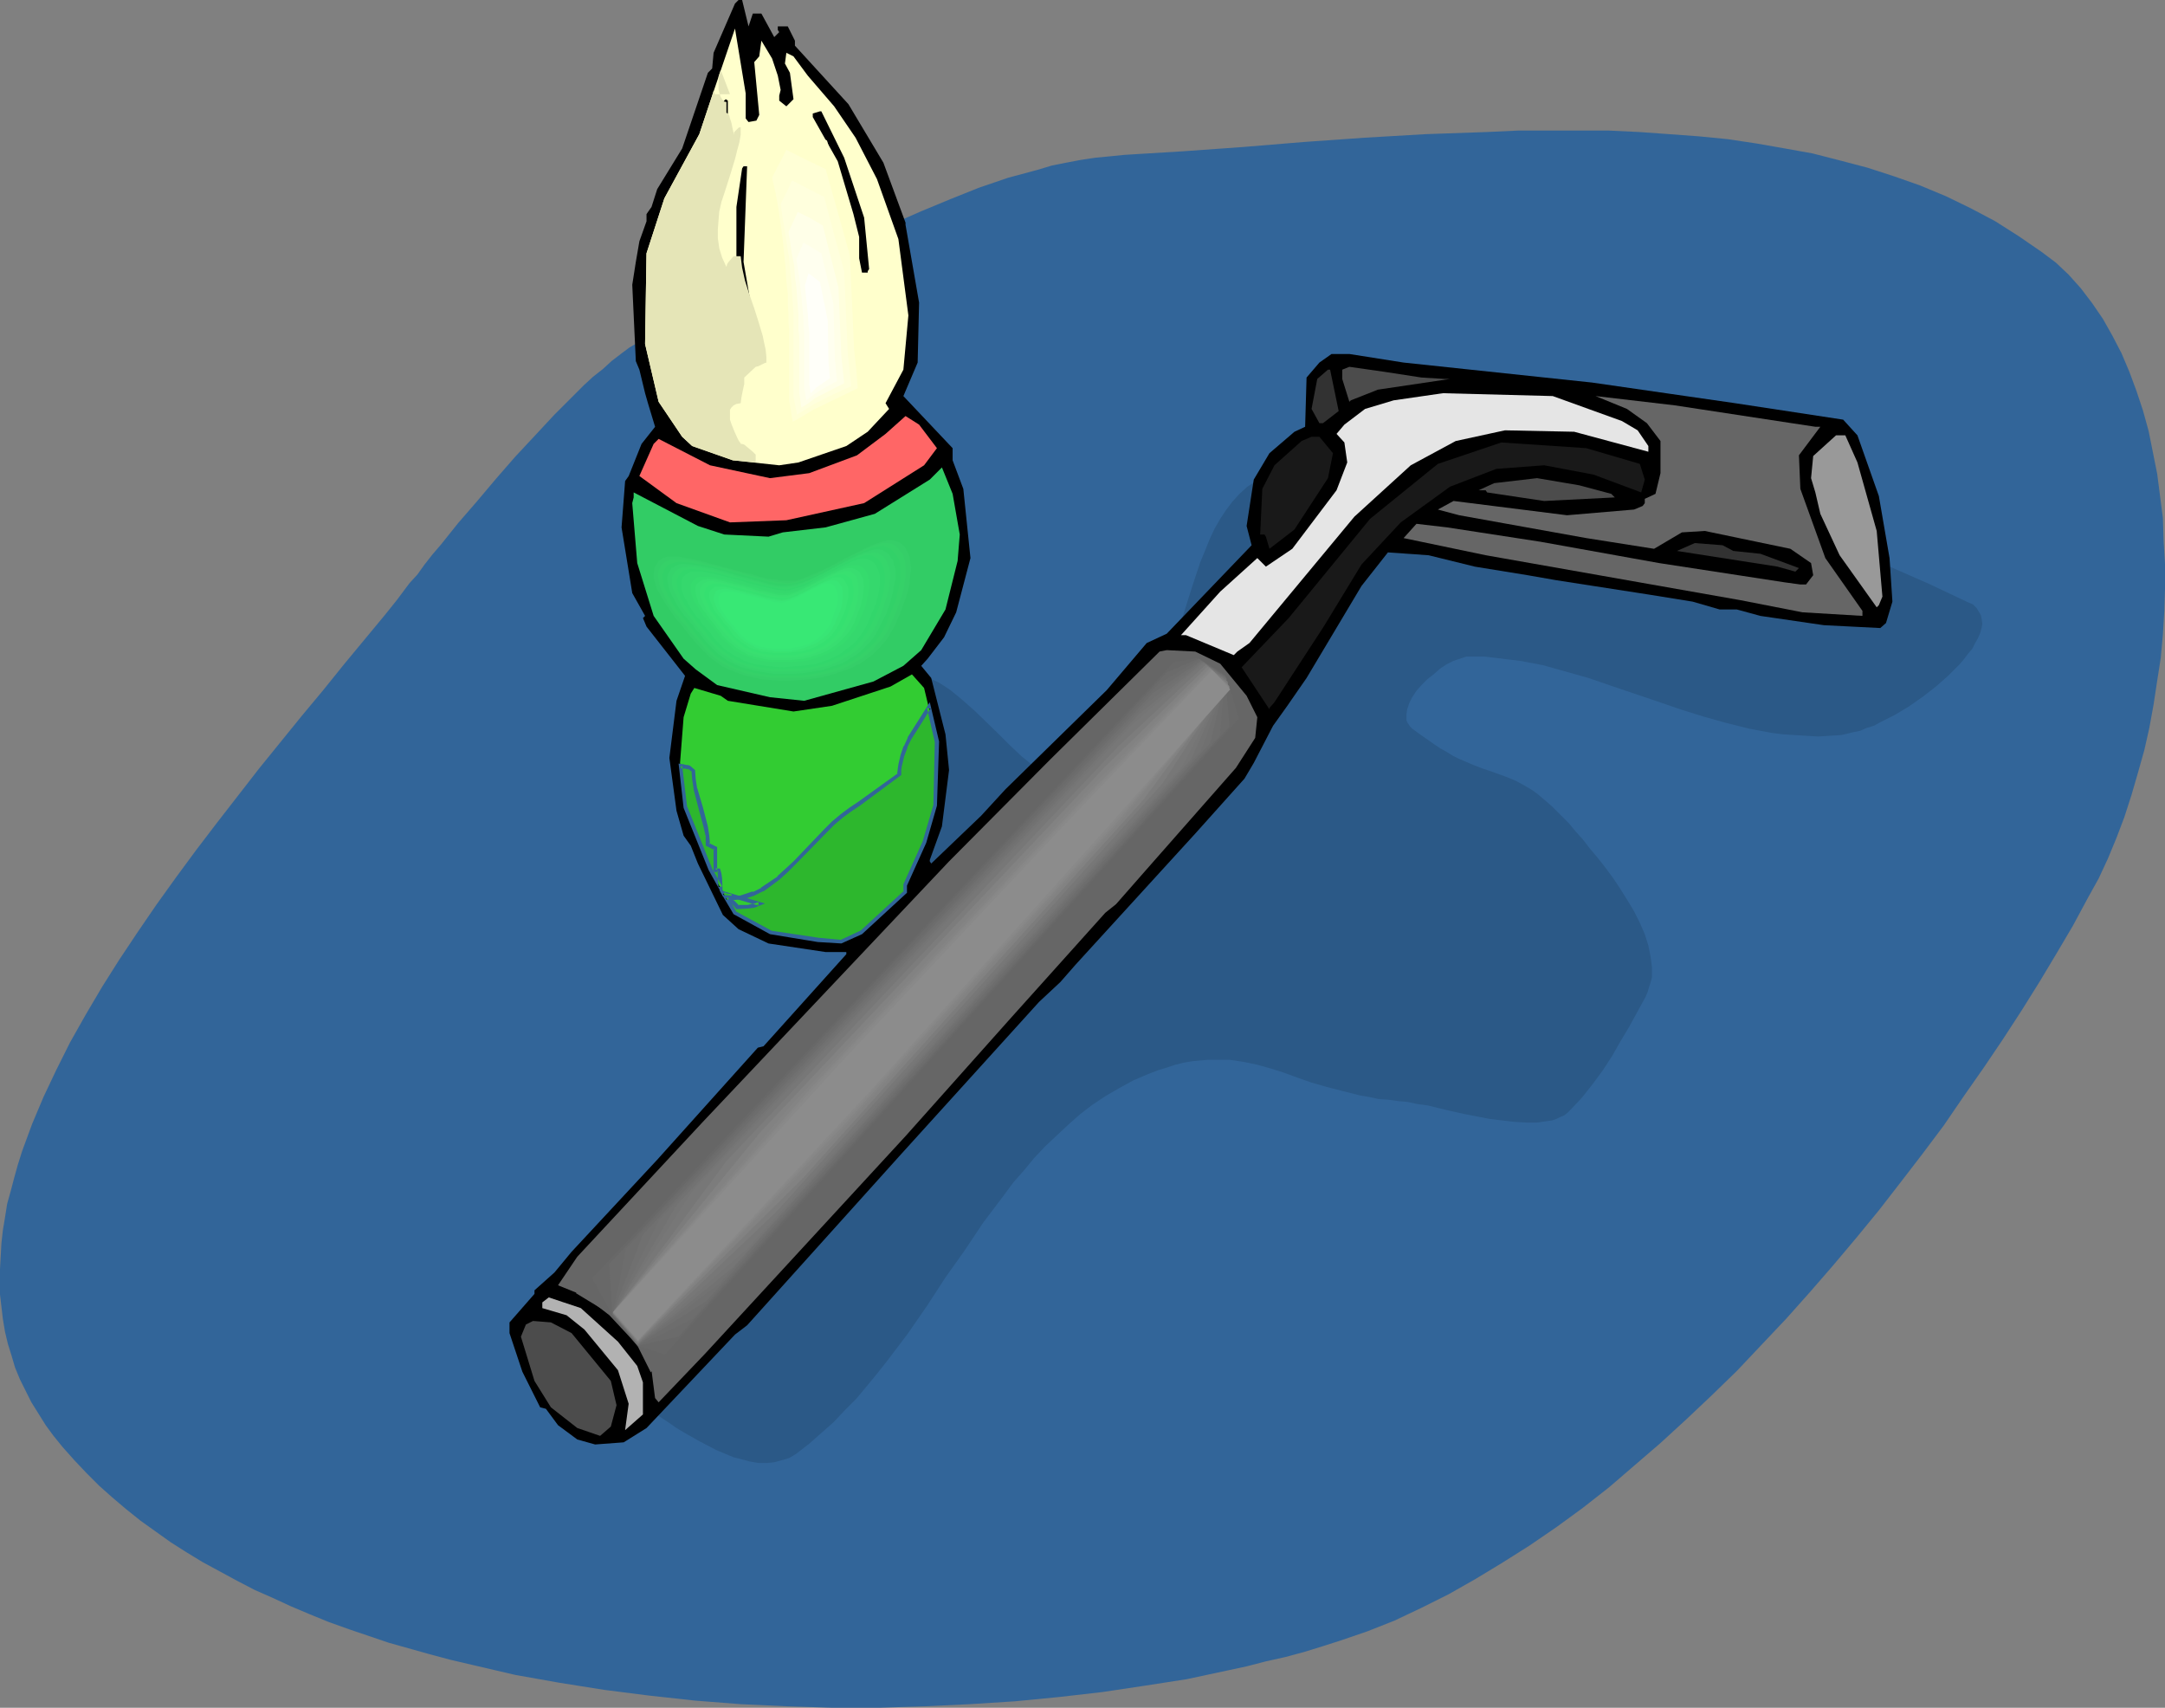 <?xml version="1.0" encoding="UTF-8" standalone="no"?>
<svg
   version="1.0"
   width="129.724mm"
   height="102.312mm"
   id="svg67"
   sodipodi:docname="Razor &amp; Shaving Brush 1.wmf"
   xmlns:inkscape="http://www.inkscape.org/namespaces/inkscape"
   xmlns:sodipodi="http://sodipodi.sourceforge.net/DTD/sodipodi-0.dtd"
   xmlns="http://www.w3.org/2000/svg"
   xmlns:svg="http://www.w3.org/2000/svg">
  <rect width="100%" height="100%" fill="#808080" stroke="none"/>
  <sodipodi:namedview
     id="namedview67"
     pagecolor="#ffffff"
     bordercolor="#000000"
     borderopacity="0.25"
     inkscape:showpageshadow="2"
     inkscape:pageopacity="0.0"
     inkscape:pagecheckerboard="0"
     inkscape:deskcolor="#d1d1d1"
     inkscape:document-units="mm" />
  <defs
     id="defs1">
    <pattern
       id="WMFhbasepattern"
       patternUnits="userSpaceOnUse"
       width="6"
       height="6"
       x="0"
       y="0" />
  </defs>
  <path
     style="fill:#326599;fill-opacity:1;fill-rule:evenodd;stroke:none"
     d="M 14.221,327.709 12.12,325.123 10.342,322.699 8.726,320.114 7.11,317.528 5.818,314.943 4.525,312.358 3.394,309.61 2.586,306.863 1.778,304.278 1.131,301.531 0.646,298.622 0.323,295.875 0,293.128 v -2.909 -2.909 l 0.162,-2.909 0.162,-2.909 0.323,-2.909 0.485,-2.909 0.485,-3.07 0.808,-2.909 0.808,-3.07 0.808,-2.909 0.97,-3.07 2.262,-6.141 2.586,-6.141 2.909,-6.141 3.07,-6.141 3.555,-6.302 3.717,-6.302 3.878,-6.141 4.202,-6.302 4.202,-6.141 4.525,-6.302 4.525,-6.141 4.686,-6.141 9.534,-12.281 9.696,-11.958 4.848,-5.817 4.686,-5.817 4.686,-5.656 4.686,-5.656 1.293,-1.616 1.293,-1.616 1.454,-1.939 1.454,-1.939 1.778,-1.939 1.616,-2.262 1.778,-2.262 1.939,-2.262 3.878,-4.848 4.202,-4.848 4.363,-5.171 4.363,-5.009 4.525,-4.848 4.363,-4.686 4.525,-4.525 2.101,-2.101 2.101,-1.939 2.262,-1.778 1.939,-1.778 2.101,-1.616 1.939,-1.454 1.939,-1.131 1.778,-1.131 1.778,-0.97 1.616,-0.646 6.626,-2.747 6.464,-2.747 6.626,-2.909 6.464,-3.07 13.09,-6.464 13.09,-6.141 6.626,-2.909 6.626,-2.747 6.464,-2.585 6.626,-2.262 6.626,-1.778 3.232,-0.97 3.232,-0.646 3.394,-0.646 3.232,-0.485 3.394,-0.323 3.232,-0.323 13.251,-0.808 13.574,-0.97 13.736,-1.131 13.736,-0.97 13.898,-0.808 13.898,-0.485 6.949,-0.323 h 6.949 6.949 6.787 l 6.787,0.323 6.787,0.485 6.626,0.485 6.626,0.646 6.464,0.97 6.464,1.131 6.302,1.131 6.302,1.616 6.141,1.616 5.979,1.939 5.979,2.101 5.818,2.424 5.656,2.747 5.494,2.909 5.333,3.393 5.171,3.555 3.232,2.424 2.909,2.747 2.747,3.07 2.586,3.393 2.424,3.555 2.101,3.717 2.101,4.04 1.778,4.201 1.616,4.363 1.454,4.363 1.293,4.686 0.97,4.848 0.97,4.848 0.646,5.009 0.646,5.009 0.162,5.171 0.323,5.333 v 5.171 l -0.162,5.333 -0.323,5.333 -0.485,5.333 -0.808,5.171 -0.808,5.333 -0.97,5.333 -1.131,5.009 -1.454,5.171 -1.454,5.009 -1.616,5.009 -1.778,4.686 -1.939,4.686 -2.101,4.525 -2.424,4.363 -3.394,6.302 -3.717,6.302 -3.878,6.464 -4.04,6.464 -4.202,6.464 -4.363,6.464 -4.525,6.464 -4.525,6.625 -4.848,6.464 -4.848,6.302 -5.01,6.464 -5.171,6.302 -5.171,6.141 -5.333,6.141 -5.333,5.979 -5.656,5.979 -5.494,5.817 -5.656,5.494 -5.818,5.494 -5.818,5.333 -5.818,5.009 -5.818,5.009 -5.979,4.686 -5.979,4.363 -6.141,4.201 -6.141,3.878 -6.141,3.717 -5.979,3.393 -6.141,3.07 -6.141,2.909 -6.141,2.424 -6.141,2.101 -4.04,1.293 -4.202,1.293 -4.202,1.131 -4.363,0.97 -4.363,1.131 -4.525,0.97 -9.05,1.939 -9.373,1.454 -9.696,1.454 -9.858,1.131 -10.019,0.97 -10.181,0.646 -10.181,0.485 -10.342,0.323 h -10.504 l -10.342,-0.323 -10.504,-0.485 -10.342,-0.808 -10.342,-1.131 -10.181,-1.293 -10.181,-1.616 -10.019,-1.778 -9.696,-2.262 -4.848,-1.131 -4.848,-1.293 -9.211,-2.585 -9.05,-3.07 -4.525,-1.616 -4.363,-1.778 -4.202,-1.778 -4.202,-1.939 -4.04,-1.778 -4.04,-2.101 -3.878,-2.101 -3.878,-2.101 -3.717,-2.262 -3.555,-2.262 -3.394,-2.424 -3.394,-2.424 -3.232,-2.585 -3.232,-2.747 -2.909,-2.585 -2.909,-2.909 -2.747,-2.909 z"
     id="path1" />
  <path
     style="fill:#2b5987;fill-opacity:1;fill-rule:evenodd;stroke:none"
     d="m 151.581,322.215 1.616,1.131 1.616,0.97 3.717,2.101 3.717,1.939 1.939,0.808 1.939,0.808 1.939,0.485 1.778,0.485 1.939,0.323 h 1.939 l 1.616,-0.162 1.778,-0.485 1.616,-0.485 1.616,-0.97 2.909,-2.262 2.747,-2.424 2.747,-2.424 2.586,-2.747 2.586,-2.585 2.424,-2.909 2.262,-2.747 2.424,-3.07 4.525,-5.979 4.363,-6.302 4.202,-6.464 4.363,-6.141 4.202,-6.302 4.525,-5.979 2.262,-3.07 2.424,-2.747 2.262,-2.747 2.586,-2.747 2.586,-2.424 2.586,-2.424 2.747,-2.424 2.747,-2.101 2.909,-1.939 3.07,-1.778 3.232,-1.778 3.394,-1.454 2.101,-0.808 2.101,-0.646 1.939,-0.646 1.939,-0.485 1.939,-0.323 1.778,-0.162 1.778,-0.162 h 1.616 3.232 l 3.232,0.485 3.07,0.646 2.909,0.808 3.07,0.97 3.07,1.131 3.232,1.131 3.394,0.97 3.717,0.97 3.878,0.97 1.939,0.323 2.262,0.485 2.262,0.162 2.262,0.323 1.939,0.162 2.262,0.485 2.424,0.323 2.586,0.646 2.747,0.646 2.909,0.646 5.818,1.131 2.747,0.323 2.747,0.323 2.747,0.162 h 2.424 l 2.262,-0.323 1.131,-0.162 0.97,-0.323 0.97,-0.485 0.808,-0.323 0.808,-0.646 0.646,-0.646 2.586,-2.747 2.424,-3.07 2.262,-3.07 2.101,-3.232 1.939,-3.393 1.939,-3.232 3.717,-6.787 0.485,-1.131 0.323,-1.131 0.323,-0.97 0.323,-1.131 v -1.293 -1.131 l -0.323,-2.424 -0.485,-2.424 -0.808,-2.585 -1.131,-2.585 -1.293,-2.585 -1.454,-2.424 -1.616,-2.585 -1.616,-2.424 -1.778,-2.424 -1.778,-2.262 -1.778,-2.101 -1.616,-2.101 -1.616,-1.778 -1.454,-1.778 -1.454,-1.454 -1.293,-1.293 -1.131,-1.131 -1.293,-1.131 -2.101,-1.778 -1.131,-0.808 -1.939,-1.131 -1.778,-0.97 -1.939,-0.808 -1.778,-0.646 -1.778,-0.646 -1.939,-0.646 -2.101,-0.808 -2.262,-0.97 -1.131,-0.485 -1.293,-0.646 -1.293,-0.808 -1.454,-0.808 -1.454,-0.97 -1.616,-1.131 -1.616,-1.131 -1.778,-1.293 -0.485,-0.485 -0.323,-0.485 -0.323,-0.485 -0.162,-0.485 v -1.293 l 0.162,-1.131 0.485,-1.454 0.646,-1.293 0.97,-1.454 1.131,-1.293 1.293,-1.293 1.454,-1.131 1.454,-1.293 1.454,-0.97 1.616,-0.808 1.454,-0.485 1.454,-0.485 h 1.454 2.586 l 2.747,0.323 2.586,0.323 2.747,0.323 5.171,0.97 5.171,1.454 5.171,1.454 5.171,1.778 10.504,3.555 5.171,1.778 5.171,1.616 5.171,1.454 5.171,1.293 5.171,0.97 2.586,0.323 2.586,0.162 2.586,0.162 2.747,0.162 2.586,-0.162 2.586,-0.162 1.454,-0.323 1.293,-0.323 1.616,-0.323 1.454,-0.646 1.616,-0.485 1.454,-0.808 3.232,-1.616 3.232,-1.939 3.232,-2.262 2.909,-2.262 2.747,-2.424 2.586,-2.585 0.97,-1.131 0.97,-1.293 0.97,-1.131 0.646,-1.293 0.646,-1.131 0.485,-1.131 0.323,-1.131 0.162,-0.97 -0.162,-1.131 -0.162,-0.808 -0.485,-0.808 -0.485,-0.808 -0.808,-0.808 -1.131,-0.485 -8.888,-4.201 -9.211,-4.04 -9.373,-3.878 -9.373,-3.717 -9.696,-3.393 -9.696,-2.909 -9.696,-2.909 -4.848,-1.293 -5.01,-1.131 -5.01,-1.131 -4.848,-0.97 -5.01,-0.808 -4.848,-0.646 -5.01,-0.646 -5.01,-0.646 -4.848,-0.323 -5.01,-0.323 -5.01,-0.162 h -4.848 l -5.01,0.162 -4.848,0.162 -5.01,0.485 -4.848,0.646 -4.848,0.646 -4.848,0.808 -2.424,0.646 -2.262,0.97 -1.939,1.131 -1.939,1.293 -1.778,1.616 -1.616,1.778 -1.454,1.939 -1.293,1.939 -1.293,2.262 -1.131,2.424 -0.97,2.424 -1.131,2.747 -1.778,5.333 -1.778,5.656 -1.778,5.656 -1.778,5.656 -1.939,5.494 -0.97,2.585 -1.131,2.585 -1.293,2.424 -1.293,2.424 -1.454,2.101 -1.454,2.262 -1.778,1.778 -1.778,1.778 -2.101,1.454 -2.101,1.293 -1.454,0.646 -1.293,0.323 -1.454,0.323 -1.131,-0.162 -1.454,-0.162 -1.293,-0.323 -1.293,-0.646 -1.293,-0.646 -1.454,-0.808 -1.293,-0.97 -2.586,-2.101 -2.586,-2.424 -2.747,-2.747 -5.333,-5.171 -2.747,-2.424 -2.747,-2.262 -1.454,-0.97 -1.293,-0.808 -1.454,-0.646 -1.454,-0.646 -1.454,-0.323 -1.454,-0.162 h -1.454 -1.616 l -3.555,0.808 -3.878,0.97 -3.717,1.293 -3.878,1.616 -3.717,1.778 -3.717,1.939 -3.555,2.262 -3.394,2.424 -3.07,2.585 -2.909,2.909 -1.293,1.454 -1.131,1.454 -1.131,1.454 -1.939,3.232 -0.808,1.616 -0.646,1.778 -0.646,1.616 -0.323,1.778 -0.323,1.778 -0.162,1.778 v 1.778 l 0.162,1.616 0.485,1.454 0.808,1.293 0.97,1.293 1.131,0.97 1.293,0.97 1.616,0.97 1.778,0.808 1.778,0.646 1.939,0.646 2.101,0.646 2.101,0.485 4.363,1.131 4.525,0.808 4.525,0.97 4.202,0.97 1.939,0.485 1.939,0.646 1.778,0.646 1.616,0.646 1.454,0.808 1.293,0.808 1.131,1.131 0.808,0.97 0.646,1.293 0.323,1.131 v 1.454 l -0.162,1.616 -0.808,3.232 -1.131,3.07 -1.293,3.07 -1.454,2.909 -1.616,2.747 -1.778,2.747 -1.939,2.585 -2.101,2.585 -2.262,2.424 -4.686,4.848 -2.586,2.262 -5.171,4.686 -5.494,4.363 -5.494,4.525 -5.656,4.363 -5.333,4.525 -5.333,4.686 -2.586,2.424 -2.424,2.424 -2.262,2.424 -2.262,2.747 -2.101,2.585 -1.939,2.747 -1.778,2.747 -1.616,2.909 -0.485,0.808 -0.162,0.808 -0.323,1.616 v 1.616 l 0.485,1.616 0.646,1.616 0.97,1.616 0.97,1.616 1.454,1.454 1.293,1.616 1.616,1.454 3.394,2.747 3.232,2.585 1.778,1.131 z"
     id="path2" />
  <path
     style="fill:#000000;fill-opacity:1;fill-rule:evenodd;stroke:none"
     d="m 169.518,5.979 0.97,-2.909 h 1.939 l 2.909,5.333 1.131,-1.131 -0.323,-0.485 V 5.979 h 2.262 l 1.616,3.232 v 1.131 l 12.12,13.251 7.918,13.251 5.01,13.574 v 0.485 l 3.07,17.614 -0.323,13.574 -3.232,7.595 11.15,11.796 v 2.747 l 2.424,6.464 1.616,15.674 -3.232,12.281 -2.747,5.656 -3.717,4.848 -1.454,1.616 2.262,2.747 3.232,12.766 0.808,8.08 -1.616,12.766 -2.747,7.595 v 0.323 l 0.323,0.485 11.312,-10.827 5.494,-5.979 22.947,-22.461 9.05,-10.665 4.525,-2.101 19.23,-20.037 -1.131,-4.363 1.616,-10.503 3.555,-5.979 5.656,-4.848 2.424,-1.131 0.323,-11.15 2.909,-3.393 2.747,-1.939 h 4.04 l 12.282,1.939 42.662,4.525 32.482,4.686 24.402,3.717 3.232,3.555 4.848,13.735 2.424,14.059 0.646,9.857 -1.454,4.848 -1.293,1.131 -12.766,-0.646 -14.382,-2.101 -5.333,-1.454 h -3.878 l -6.141,-1.778 -10.019,-1.616 -20.846,-3.232 -6.464,-1.131 -11.958,-1.939 -10.504,-2.585 -9.211,-0.646 -5.979,7.595 -12.443,20.845 -4.363,6.302 -3.232,4.525 -4.363,8.403 -2.101,3.555 -11.15,12.443 -27.149,29.733 -3.394,3.878 -4.848,4.525 -31.189,34.419 -34.906,38.782 -2.747,2.101 -20.038,21.169 -5.171,3.232 -6.464,0.485 -4.04,-1.131 -4.363,-3.232 -2.747,-3.717 -1.293,-0.323 -4.04,-8.08 -2.909,-8.726 v -2.424 l 5.656,-6.464 v -0.808 l 4.525,-4.04 3.878,-4.686 19.392,-20.845 22.786,-25.37 1.293,-0.323 18.746,-20.845 v -0.485 h -4.686 l -12.928,-1.939 -6.787,-3.232 -3.555,-3.232 -5.656,-11.635 -1.616,-4.04 -1.616,-2.262 -1.616,-5.656 -1.616,-11.958 1.616,-12.927 1.939,-5.656 -8.726,-11.15 -0.808,-1.939 0.485,-0.485 -2.909,-5.171 -2.424,-14.866 0.808,-10.503 0.808,-1.131 2.909,-7.272 3.07,-3.878 -1.616,-5.333 -0.646,-2.262 -1.293,-5.333 -0.808,-1.939 -0.808,-17.29 0.808,-5.171 0.808,-4.686 1.616,-4.525 V 48.478 l 1.131,-1.616 1.293,-4.04 5.656,-9.211 5.818,-17.129 0.97,-0.97 0.323,-3.555 L 166.448,0.808 167.256,0 h 0.808 z"
     id="path3" />
  <path
     style="fill:#ffffcc;fill-opacity:1;fill-rule:evenodd;stroke:none"
     d="m 168.872,26.824 0.646,0.808 1.778,-0.323 0.646,-1.293 -1.131,-11.958 1.131,-1.293 0.485,-3.555 2.424,4.04 1.293,3.878 0.646,3.232 -0.323,1.293 v 1.131 l 1.616,1.293 1.616,-1.616 -0.808,-5.979 -1.131,-2.101 0.323,-2.424 1.616,0.808 3.232,4.363 5.979,6.948 4.848,7.11 4.848,9.372 4.848,13.574 2.262,17.29 -1.131,12.281 -4.04,7.595 0.808,1.293 -4.848,5.171 -4.848,3.232 -10.827,3.717 -4.363,0.646 -10.504,-1.131 -9.211,-3.232 -2.262,-2.101 -5.333,-7.918 -3.07,-13.089 0.323,-20.522 4.04,-12.443 7.918,-14.543 2.909,-8.726 5.171,-15.19 2.424,14.705 z"
     id="path4" />
  <path
     style="fill:#000000;fill-opacity:1;fill-rule:evenodd;stroke:none"
     d="m 164.832,28.44 -2.747,9.696 -5.333,16.806 -1.131,15.19 0.485,6.464 0.646,1.293 v 1.131 l -0.646,0.808 h -1.293 l -1.131,-9.211 0.323,-6.464 2.101,-13.735 1.131,-4.04 5.171,-16.321 0.808,-6.464 1.131,-1.131 0.485,0.323 z"
     id="path5" />
  <path
     style="fill:#000000;fill-opacity:1;fill-rule:evenodd;stroke:none"
     d="m 191.173,35.712 4.525,13.574 1.131,11.635 -0.323,0.485 v 0.323 h -1.293 l -0.646,-3.232 v -4.848 l -1.293,-5.171 -3.555,-11.958 -5.656,-10.019 v -0.808 l 1.616,-0.485 h 0.323 z"
     id="path6" />
  <path
     style="fill:#000000;fill-opacity:1;fill-rule:evenodd;stroke:none"
     d="m 168.387,59.304 2.101,12.119 1.939,7.918 -1.131,0.808 h -0.808 l -3.717,-17.29 V 46.862 l 1.293,-8.726 0.323,-0.485 h 0.808 z"
     id="path7" />
  <path
     style="fill:#4c4c4c;fill-opacity:1;fill-rule:evenodd;stroke:none"
     d="m 321.907,85.482 5.171,0.323 h 1.293 l -16.322,2.424 -6.141,2.424 -0.323,0.323 -1.616,-5.171 v -2.101 l 1.616,-0.646 7.918,1.131 z"
     id="path8" />
  <path
     style="fill:#323232;fill-opacity:1;fill-rule:evenodd;stroke:none"
     d="m 303.161,93.077 -3.555,2.747 h -0.808 l -1.778,-3.232 1.293,-6.787 2.424,-2.101 h 0.485 z"
     id="path9" />
  <path
     style="fill:#e5e5e5;fill-opacity:1;fill-rule:evenodd;stroke:none"
     d="m 367.316,95.339 3.555,2.101 2.424,3.555 v 1.293 l -16.806,-4.525 -15.675,-0.323 -11.15,2.424 -10.181,5.494 -12.766,11.635 -23.755,28.602 -2.747,1.939 -0.808,0.808 -10.827,-4.525 h -1.131 l 8.888,-9.857 8.403,-7.595 1.939,1.939 5.979,-4.04 10.019,-13.251 2.424,-6.302 -0.646,-4.525 -1.778,-1.939 1.778,-2.101 4.686,-3.555 6.464,-1.939 11.15,-1.616 24.886,0.646 z"
     id="path10" />
  <path
     style="fill:#666666;fill-opacity:1;fill-rule:evenodd;stroke:none"
     d="m 405.777,95.824 5.333,0.808 h 1.131 l -4.848,6.464 0.323,7.595 5.656,15.674 8.403,11.958 v 1.131 l -13.574,-0.808 -14.059,-2.747 -57.691,-10.18 -18.584,-3.878 2.909,-3.232 6.949,0.808 21.008,3.232 26.987,4.848 28.442,4.363 3.555,0.485 h 1.293 l 1.616,-2.101 -0.485,-2.747 -4.686,-3.232 -19.392,-4.04 -5.171,0.323 -6.302,3.717 -15.352,-2.424 -28.765,-5.171 -4.848,-1.293 3.555,-1.939 25.694,3.232 15.19,-1.293 1.939,-0.808 0.485,-0.646 v -0.97 l 2.424,-1.131 1.131,-4.686 v -7.272 l -3.07,-4.04 -4.525,-3.232 -7.11,-2.909 17.938,2.101 z"
     id="path11" />
  <path
     style="fill:#ff6666;fill-opacity:1;fill-rule:evenodd;stroke:none"
     d="m 212.181,101.48 -2.909,3.878 -13.574,8.564 -17.614,3.878 -12.766,0.485 -12.12,-4.363 -8.403,-6.141 3.232,-7.272 1.131,-1.131 11.635,5.979 13.574,2.909 8.888,-1.131 10.827,-4.04 6.464,-4.848 4.525,-4.04 3.07,1.939 z"
     id="path12" />
  <path
     style="fill:#999999;fill-opacity:1;fill-rule:evenodd;stroke:none"
     d="m 420.644,104.712 4.363,15.513 1.293,14.866 -0.808,1.939 -0.485,0.485 -8.403,-11.796 -4.363,-9.372 -1.131,-4.848 -0.97,-3.232 0.485,-5.009 5.171,-4.686 h 2.101 z"
     id="path13" />
  <path
     style="fill:#191919;fill-opacity:1;fill-rule:evenodd;stroke:none"
     d="m 301.868,102.611 -1.131,5.656 -7.595,11.635 -5.656,4.363 -0.808,-2.747 -0.323,-0.485 h -0.97 l 0.485,-10.342 2.747,-5.333 6.141,-5.494 2.262,-0.97 h 1.778 z"
     id="path14" />
  <path
     style="fill:#191919;fill-opacity:1;fill-rule:evenodd;stroke:none"
     d="m 371.356,105.035 1.131,3.555 -0.808,2.909 -10.827,-4.04 -11.15,-2.101 -10.827,0.808 -10.504,4.04 -11.15,8.08 -8.888,9.534 -8.565,14.059 -11.15,17.129 -1.131,1.293 v 0.323 l -6.302,-9.534 10.666,-11.15 18.422,-22.461 15.352,-12.443 14.382,-4.848 19.23,1.293 z"
     id="path15" />
  <path
     style="fill:#32cc65;fill-opacity:1;fill-rule:evenodd;stroke:none"
     d="m 217.352,121.032 -0.485,5.979 -2.747,10.988 -5.494,9.211 -4.04,3.555 -6.787,3.555 -15.675,4.363 -7.757,-0.808 -11.958,-2.747 -4.848,-3.555 -2.747,-2.424 -6.787,-9.696 -3.717,-11.958 -1.131,-13.574 0.323,-1.293 v -1.131 l 14.544,7.595 5.979,1.939 10.019,0.485 3.232,-0.97 9.696,-1.131 11.15,-3.07 12.443,-7.756 2.747,-2.747 2.424,5.979 z"
     id="path16" />
  <path
     style="fill:#4c4c4c;fill-opacity:1;fill-rule:evenodd;stroke:none"
     d="m 364.892,111.822 0.808,0.808 -15.998,0.808 -12.928,-1.939 -0.323,-0.485 h -1.616 l 3.555,-1.616 9.696,-1.131 9.534,1.616 z"
     id="path17" />
  <path
     style="fill:#323232;fill-opacity:1;fill-rule:evenodd;stroke:none"
     d="m 392.526,124.749 6.141,0.646 8.726,3.232 -0.808,0.808 -4.04,-1.131 -22.786,-3.555 4.04,-1.778 6.302,0.485 z"
     id="path18" />
  <path
     style="fill:#666666;fill-opacity:1;fill-rule:evenodd;stroke:none"
     d="m 276.336,150.281 5.979,7.272 2.424,4.848 -0.485,4.686 -4.363,6.787 -20.2,22.946 -6.949,7.918 -2.424,1.939 -21.331,23.754 -23.917,26.824 -45.41,49.286 -10.504,10.988 -0.808,-0.97 -0.808,-6.302 -2.747,-5.171 -6.787,-7.272 -5.656,-4.363 -5.979,-2.424 4.363,-6.464 28.442,-30.541 55.752,-58.981 22.947,-23.108 24.725,-24.4 1.616,-0.323 6.464,0.323 z"
     id="path19" />
  <path
     style="fill:#32cc32;fill-opacity:1;fill-rule:evenodd;stroke:none"
     d="m 212.181,167.894 -0.485,14.382 -2.424,8.403 -4.202,9.696 v 1.616 l -10.019,9.211 -4.525,1.939 -5.171,-0.323 -10.989,-1.616 -7.918,-4.525 -5.656,-9.857 -5.656,-14.059 -1.131,-10.019 0.808,-10.342 1.616,-5.333 0.808,-1.293 5.979,1.778 1.616,1.131 14.867,2.424 8.726,-1.293 13.251,-4.363 4.848,-2.747 2.747,3.07 z"
     id="path20" />
  <path
     style="fill:#b2b2b2;fill-opacity:1;fill-rule:evenodd;stroke:none"
     d="m 139.945,303.793 4.363,5.494 1.293,3.717 v 7.272 l -4.04,3.555 0.808,-5.979 -2.424,-7.595 -7.595,-9.211 -4.04,-3.232 -5.494,-1.616 v -1.293 l 1.454,-1.131 7.272,2.424 z"
     id="path21" />
  <path
     style="fill:#4c4c4c;fill-opacity:1;fill-rule:evenodd;stroke:none"
     d="m 129.441,301.854 8.888,10.827 1.293,5.494 -1.293,4.848 -2.424,2.101 -5.171,-1.778 -5.979,-4.686 -3.717,-5.979 -3.07,-10.019 1.131,-2.747 1.616,-0.808 4.04,0.323 z"
     id="path22" />
  <path
     style="fill:#666666;fill-opacity:1;fill-rule:evenodd;stroke:none"
     d="m 130.411,292.805 8.242,5.009 5.818,7.11 2.909,5.817 135.259,-149.957 -5.333,-8.241 -6.302,-3.717 -3.717,-1.293 z"
     id="path23" />
  <path
     style="fill:#686868;fill-opacity:1;fill-rule:evenodd;stroke:none"
     d="m 134.128,289.411 2.262,4.201 2.262,4.04 3.07,3.555 2.747,3.555 3.07,0.97 3.07,0.97 64.963,-72.07 64.963,-71.908 -1.454,-5.009 -1.616,-5.009 -6.141,-3.717 -2.747,0.485 -2.747,0.485 -65.771,69.808 z"
     id="path24" />
  <path
     style="fill:#6b6b6b;fill-opacity:1;fill-rule:evenodd;stroke:none"
     d="m 138.006,286.18 0.646,11.473 3.07,3.555 2.747,3.555 4.686,-1.131 4.525,-0.97 124.755,-138.161 -0.97,-11.473 -5.979,-3.878 -7.272,3.07 z"
     id="path25" />
  <path
     style="fill:#6d6d6d;fill-opacity:1;fill-rule:evenodd;stroke:none"
     d="m 141.723,282.786 -1.454,7.433 -1.616,7.433 3.07,3.393 2.747,3.555 6.302,-2.909 6.141,-3.07 119.422,-132.182 0.485,-6.787 0.646,-6.464 -5.818,-3.878 -4.525,2.747 -4.525,2.585 -60.277,64.152 -30.381,31.995 z"
     id="path26" />
  <path
     style="fill:#707070;fill-opacity:1;fill-rule:evenodd;stroke:none"
     d="m 145.601,279.554 -6.949,18.098 3.07,3.393 2.747,3.393 15.514,-9.857 57.045,-63.183 57.045,-63.183 1.778,-7.433 1.778,-7.433 -2.909,-1.939 -2.747,-1.778 -10.827,7.272 z"
     id="path27" />
  <path
     style="fill:#727272;fill-opacity:1;fill-rule:evenodd;stroke:none"
     d="m 149.318,276.161 -10.504,21.33 5.656,6.948 9.373,-6.948 9.211,-6.948 108.918,-120.548 5.818,-16.321 -2.909,-1.939 -2.747,-1.939 -12.605,9.534 -55.106,58.496 z"
     id="path28" />
  <path
     style="fill:#757575;fill-opacity:1;fill-rule:evenodd;stroke:none"
     d="m 153.197,272.929 -14.382,24.562 2.909,3.393 2.747,3.393 10.989,-8.726 10.827,-8.888 51.712,-57.365 51.712,-57.365 8.08,-18.098 -5.333,-3.878 -14.544,11.796 z"
     id="path29" />
  <path
     style="fill:#777777;fill-opacity:1;fill-rule:evenodd;stroke:none"
     d="m 156.913,269.536 -9.05,13.897 -9.05,13.897 2.909,3.555 2.747,3.393 24.886,-21.653 98.253,-108.913 10.181,-19.553 -5.171,-4.04 -8.08,6.948 -8.08,6.948 -49.773,52.841 z"
     id="path30" />
  <path
     style="fill:#777777;fill-opacity:1;fill-rule:evenodd;stroke:none"
     d="m 160.792,266.304 -21.978,31.026 2.909,3.393 2.747,3.393 27.957,-25.532 46.541,-51.548 46.379,-51.386 6.302,-10.665 6.302,-10.665 -2.586,-1.939 -2.424,-2.101 -9.05,8.08 -9.05,8.08 -47.026,49.932 z"
     id="path31" />
  <path
     style="fill:#7c7c7c;fill-opacity:1;fill-rule:evenodd;stroke:none"
     d="m 164.509,262.91 -12.766,17.29 -12.928,17.129 2.909,3.393 2.747,3.393 31.189,-29.571 43.794,-48.478 43.794,-48.639 7.434,-11.473 7.434,-11.473 -2.586,-1.939 -1.293,-1.131 -1.131,-0.97 -19.715,18.422 -44.44,47.023 z"
     id="path32" />
  <path
     style="fill:#7c7c7c;fill-opacity:1;fill-rule:evenodd;stroke:none"
     d="m 168.387,259.679 -29.573,37.651 5.656,6.625 34.259,-33.45 41.208,-45.569 41.208,-45.731 8.403,-12.119 8.565,-12.281 -4.848,-4.04 -10.827,10.18 -10.666,10.342 z"
     id="path33" />
  <path
     style="fill:#828282;fill-opacity:1;fill-rule:evenodd;stroke:none"
     d="m 172.265,256.285 -33.451,40.883 5.656,6.625 37.491,-37.166 38.461,-42.822 38.461,-42.66 9.696,-13.089 9.534,-13.089 -4.686,-4.04 -11.474,11.311 -11.635,11.311 z"
     id="path34" />
  <path
     style="fill:#828282;fill-opacity:1;fill-rule:evenodd;stroke:none"
     d="m 175.982,253.053 -18.584,21.977 -18.584,22.138 2.909,3.393 2.747,3.232 40.562,-41.206 71.75,-79.665 10.666,-13.735 10.827,-13.897 -4.525,-4.201 -12.605,12.443 -12.443,12.443 z"
     id="path35" />
  <path
     style="fill:#848484;fill-opacity:1;fill-rule:evenodd;stroke:none"
     d="m 179.699,249.66 -20.362,23.754 -20.523,23.754 2.909,3.232 2.747,3.232 21.816,-22.461 21.978,-22.623 66.418,-73.686 11.797,-14.705 11.958,-14.705 -2.262,-2.101 -2.262,-2.101 -26.826,26.986 -33.613,35.712 z"
     id="path36" />
  <path
     style="fill:#878787;fill-opacity:1;fill-rule:evenodd;stroke:none"
     d="m 183.577,246.428 -44.763,50.74 5.656,6.464 23.432,-24.562 23.432,-24.562 30.542,-33.934 30.704,-33.934 25.856,-31.026 -4.363,-4.201 -14.221,14.705 -14.221,14.543 z"
     id="path37" />
  <path
     style="fill:#898989;fill-opacity:1;fill-rule:evenodd;stroke:none"
     d="m 187.294,243.035 -24.24,26.986 -24.078,26.986 2.747,3.232 2.747,3.232 25.048,-26.501 24.886,-26.501 55.914,-61.89 28.118,-32.803 -1.939,-1.939 -2.101,-2.101 -15.19,15.513 -15.19,15.674 z"
     id="path38" />
  <path
     style="fill:#8c8c8c;fill-opacity:1;fill-rule:evenodd;stroke:none"
     d="m 191.173,239.803 -52.197,57.204 5.494,6.464 53.166,-57.042 50.419,-56.072 30.542,-34.258 -4.04,-4.363 -32.158,33.611 z"
     id="path39" />
  <path
     style="fill:#32cc65;fill-opacity:1;fill-rule:evenodd;stroke:none"
     d="m 178.729,131.213 h -1.454 l -1.616,-0.162 -1.778,-0.485 -2.101,-0.485 -2.101,-0.485 -2.101,-0.646 -2.262,-0.646 -2.262,-0.485 -4.525,-1.131 -1.939,-0.485 -1.939,-0.485 -1.778,-0.162 h -1.616 -1.293 l -0.485,0.162 -0.485,0.162 -0.485,0.323 -0.323,0.485 -0.808,0.646 -0.323,0.97 -0.162,1.131 v 0.97 l 0.323,1.131 0.485,1.293 0.485,1.131 1.454,2.424 1.454,2.262 0.808,0.808 0.646,0.97 0.646,0.646 0.485,0.646 1.616,2.101 1.778,2.101 2.101,2.262 1.131,0.97 1.293,1.131 1.293,0.808 1.616,0.808 1.616,0.808 1.939,0.646 2.101,0.485 2.262,0.485 2.586,0.162 2.747,0.162 2.747,-0.162 2.747,-0.162 2.424,-0.323 2.262,-0.485 2.101,-0.646 1.939,-0.646 1.778,-0.808 1.616,-0.97 1.454,-0.808 1.454,-1.131 1.131,-0.97 1.131,-1.131 0.97,-1.131 0.808,-1.131 0.646,-1.293 0.646,-1.131 1.454,-3.07 1.131,-3.232 0.485,-1.616 0.646,-2.909 0.162,-1.454 v -1.293 -1.131 l -0.323,-1.293 -0.323,-0.97 -0.323,-0.97 -0.646,-0.808 -0.808,-0.646 -0.97,-0.485 -0.485,-0.162 -0.485,-0.162 -1.131,0.162 -1.454,0.323 -1.454,0.485 -1.616,0.646 -1.778,0.808 -3.555,1.939 -1.939,0.97 -1.778,0.97 -1.778,0.97 -1.778,0.808 -1.778,0.646 -1.616,0.485 -1.454,0.485 z"
     id="path40" />
  <path
     style="fill:#35ce68;fill-opacity:1;fill-rule:evenodd;stroke:none"
     d="m 178.406,131.536 h -1.293 l -1.454,-0.323 -1.778,-0.162 -1.939,-0.485 -2.101,-0.646 -2.101,-0.485 -4.202,-1.131 -4.363,-1.131 -1.939,-0.485 -1.778,-0.323 -1.778,-0.323 h -1.454 -1.131 l -0.485,0.162 -0.485,0.162 -0.97,0.646 -0.646,0.97 -0.323,0.808 -0.162,0.97 v 1.131 l 0.323,0.97 0.323,1.293 0.646,1.131 1.293,2.262 1.454,2.101 0.646,0.97 0.646,0.808 0.646,0.646 0.485,0.646 1.616,2.101 1.778,2.101 1.939,1.939 1.131,1.131 1.131,0.808 1.293,0.97 1.616,0.808 1.616,0.646 1.778,0.646 2.101,0.485 2.101,0.485 2.424,0.162 2.747,0.162 2.747,-0.162 2.424,-0.162 2.424,-0.323 2.262,-0.485 1.939,-0.646 1.939,-0.646 1.616,-0.646 1.616,-0.808 1.454,-0.97 1.293,-0.97 1.131,-1.131 0.97,-0.97 0.97,-1.131 0.808,-1.131 0.646,-1.131 0.646,-1.131 1.293,-3.07 1.131,-3.07 0.485,-1.454 0.323,-1.454 0.162,-1.454 0.162,-1.293 0.162,-1.293 -0.162,-1.131 -0.162,-1.131 -0.323,-0.97 -0.485,-0.97 -0.485,-0.808 -0.808,-0.646 -0.97,-0.485 -0.97,-0.162 h -0.97 l -1.293,0.323 -1.454,0.485 -1.616,0.646 -1.616,0.808 -3.555,1.778 -3.555,1.939 -1.778,0.808 -1.778,0.808 -1.616,0.646 -1.616,0.646 -1.454,0.323 z"
     id="path41" />
  <path
     style="fill:#35d168;fill-opacity:1;fill-rule:evenodd;stroke:none"
     d="m 178.406,132.021 -1.293,-0.162 -1.454,-0.162 -1.778,-0.323 -1.778,-0.485 -1.939,-0.485 -2.101,-0.646 -4.04,-1.131 -4.202,-0.97 -1.939,-0.485 -1.778,-0.323 -1.616,-0.162 h -1.293 -1.293 l -0.808,0.323 -0.97,0.646 -0.646,0.808 -0.323,0.808 -0.162,0.97 0.162,0.97 0.162,1.131 0.485,1.131 0.485,1.131 1.131,2.101 1.454,2.101 0.808,0.808 0.485,0.808 0.646,0.646 0.485,0.646 1.454,1.939 1.778,1.939 1.778,2.101 1.131,0.97 1.131,0.808 1.293,0.808 1.454,0.808 1.616,0.646 1.616,0.646 1.939,0.485 2.262,0.323 2.262,0.323 h 2.586 2.586 l 2.424,-0.162 2.424,-0.323 2.101,-0.485 1.939,-0.485 1.778,-0.646 1.616,-0.808 1.454,-0.808 1.454,-0.808 1.131,-0.97 1.131,-0.97 0.97,-1.131 0.97,-0.97 0.808,-1.131 0.646,-0.97 0.485,-1.131 1.293,-2.909 1.131,-2.909 0.808,-2.909 0.162,-1.454 0.162,-1.131 v -1.293 -1.131 l -0.162,-1.131 -0.323,-0.97 -0.485,-0.808 -0.646,-0.808 -0.646,-0.646 -0.808,-0.485 -0.97,-0.162 h -1.131 l -1.131,0.323 -1.454,0.485 -1.454,0.646 -1.616,0.808 -3.394,1.778 -3.394,1.778 -3.394,1.616 -1.616,0.646 -1.454,0.485 -1.293,0.323 z"
     id="path42" />
  <path
     style="fill:#32d168;fill-opacity:1;fill-rule:evenodd;stroke:none"
     d="m 178.245,132.344 -1.131,-0.162 -1.454,-0.162 -1.616,-0.323 -1.778,-0.485 -3.878,-0.97 -4.04,-1.131 -3.878,-0.97 -1.939,-0.323 -1.616,-0.323 -1.616,-0.162 -1.293,-0.162 -1.131,0.162 -0.97,0.323 -0.808,0.485 -0.646,0.808 -0.323,0.808 -0.162,0.97 0.162,0.808 0.162,1.131 0.485,0.97 0.485,1.131 1.131,2.101 1.454,1.939 0.646,0.808 0.646,0.808 0.485,0.646 0.485,0.646 1.454,1.778 1.616,1.939 1.778,1.939 0.97,0.97 1.131,0.808 1.293,0.808 1.293,0.808 1.616,0.646 1.616,0.485 1.939,0.485 2.101,0.323 2.101,0.323 h 2.586 2.424 l 2.424,-0.162 2.101,-0.323 2.101,-0.485 1.778,-0.485 1.778,-0.646 1.616,-0.646 1.454,-0.808 1.293,-0.808 1.131,-0.97 1.131,-0.97 0.97,-0.97 0.808,-0.97 0.646,-0.97 1.293,-2.101 1.131,-2.909 1.131,-2.747 0.646,-2.747 0.323,-1.293 0.162,-1.293 v -1.131 l -0.162,-1.131 v -1.131 l -0.323,-0.808 -0.485,-0.808 -0.646,-0.808 -0.646,-0.646 -0.808,-0.323 -0.808,-0.323 -1.131,0.162 -1.131,0.162 -1.293,0.485 -1.454,0.646 -1.616,0.646 -3.232,1.778 -3.232,1.616 -1.616,0.97 -1.616,0.646 -1.616,0.646 -1.293,0.485 -1.454,0.323 z"
     id="path43" />
  <path
     style="fill:#35d36b;fill-opacity:1;fill-rule:evenodd;stroke:none"
     d="m 178.245,132.667 h -1.293 l -1.293,-0.162 -1.616,-0.323 -1.778,-0.485 -3.555,-0.97 -1.939,-0.485 -1.939,-0.646 -3.717,-0.97 -1.778,-0.323 -1.616,-0.323 -1.616,-0.162 -1.293,-0.162 -0.97,0.162 -0.808,0.323 -0.97,0.485 -0.485,0.808 -0.323,0.646 -0.162,0.97 0.162,0.808 0.162,1.131 0.323,0.97 0.485,0.97 1.131,2.101 1.293,1.939 0.646,0.808 0.646,0.646 0.485,0.646 0.485,0.485 0.646,0.97 0.808,0.808 1.454,1.939 1.778,1.778 0.97,0.97 1.131,0.808 1.131,0.808 1.293,0.646 1.454,0.646 1.616,0.485 1.778,0.485 1.939,0.323 2.262,0.323 h 2.262 2.424 l 2.262,-0.162 2.101,-0.323 1.939,-0.323 1.778,-0.646 1.616,-0.485 1.616,-0.646 1.293,-0.808 1.293,-0.808 1.131,-0.808 0.97,-0.97 0.97,-0.97 0.808,-0.97 0.646,-0.97 1.131,-2.101 1.293,-2.585 0.97,-2.747 0.646,-2.585 0.162,-1.293 0.323,-1.131 v -2.262 l -0.323,-0.97 -0.162,-0.97 -0.485,-0.646 -0.485,-0.808 -0.646,-0.485 -0.808,-0.485 -0.808,-0.162 h -1.131 l -1.131,0.323 -1.293,0.485 -1.293,0.485 -1.454,0.646 -3.07,1.616 -3.232,1.778 -3.07,1.454 -1.454,0.646 -1.293,0.323 -1.293,0.323 z"
     id="path44" />
  <path
     style="fill:#35d66b;fill-opacity:1;fill-rule:evenodd;stroke:none"
     d="m 178.083,132.99 h -1.131 l -1.293,-0.162 -1.616,-0.323 -1.454,-0.485 -3.555,-0.808 -3.717,-1.131 -3.555,-0.97 -1.778,-0.323 -1.454,-0.323 -1.454,-0.162 h -1.293 l -0.97,0.162 -0.808,0.162 -0.808,0.485 -0.646,0.808 -0.323,0.646 v 0.97 0.808 l 0.162,0.97 0.485,0.97 0.485,0.97 0.97,1.939 1.293,1.778 0.646,0.808 0.485,0.646 0.485,0.646 0.323,0.485 1.454,1.778 1.454,1.778 1.778,1.778 0.808,0.808 1.131,0.808 1.131,0.646 1.131,0.808 1.454,0.485 1.616,0.646 1.616,0.323 1.939,0.323 1.939,0.323 h 2.424 2.262 l 2.101,-0.162 2.101,-0.323 1.778,-0.485 1.778,-0.323 1.616,-0.646 1.293,-0.646 1.454,-0.808 1.131,-0.646 1.131,-0.808 0.97,-0.97 0.808,-0.97 0.808,-0.808 0.646,-0.97 1.131,-1.939 1.131,-2.585 0.808,-2.585 0.808,-2.424 0.162,-1.293 0.162,-1.131 0.162,-1.131 -0.162,-0.97 -0.162,-0.97 -0.323,-0.808 -0.323,-0.808 -0.485,-0.646 -0.646,-0.485 -0.808,-0.485 -0.808,-0.162 -0.97,0.162 -1.131,0.162 -1.131,0.323 -1.293,0.646 -1.454,0.646 -2.909,1.454 -3.07,1.616 -2.909,1.454 -1.454,0.646 -1.293,0.485 -1.131,0.162 z"
     id="path45" />
  <path
     style="fill:#32d66b;fill-opacity:1;fill-rule:evenodd;stroke:none"
     d="m 177.921,133.475 -1.131,-0.162 -1.131,-0.162 -1.454,-0.323 -1.616,-0.323 -3.394,-0.97 -1.616,-0.485 -1.778,-0.323 -3.394,-0.97 -1.778,-0.323 -1.454,-0.323 -1.293,-0.162 -1.131,-0.162 -1.131,0.162 -0.808,0.162 -0.646,0.646 -0.485,0.646 -0.323,0.646 -0.162,0.808 0.162,0.808 0.162,0.97 0.323,0.97 0.323,0.97 1.131,1.778 1.131,1.616 0.646,0.808 0.485,0.646 0.485,0.646 0.485,0.485 1.293,1.616 1.293,1.778 1.616,1.616 0.97,0.808 0.97,0.646 0.97,0.808 1.293,0.646 1.293,0.646 1.454,0.323 1.616,0.485 1.778,0.323 1.939,0.162 2.262,0.162 2.101,-0.162 h 2.101 l 1.939,-0.323 1.778,-0.323 1.616,-0.485 1.454,-0.646 1.454,-0.646 1.293,-0.646 1.131,-0.646 0.97,-0.808 0.97,-0.808 0.808,-0.97 1.454,-1.778 0.97,-1.778 1.131,-2.585 0.97,-2.424 0.646,-2.424 0.162,-1.131 0.162,-1.131 v -0.97 -0.97 l -0.162,-0.808 -0.323,-0.808 -0.323,-0.808 -0.485,-0.646 -0.646,-0.485 -0.808,-0.485 -0.646,-0.162 h -0.97 l -0.97,0.323 -1.293,0.323 -1.131,0.646 -1.454,0.646 -5.656,3.07 -2.909,1.293 -1.293,0.485 -1.293,0.485 -1.131,0.323 z"
     id="path46" />
  <path
     style="fill:#35d86d;fill-opacity:1;fill-rule:evenodd;stroke:none"
     d="m 177.76,133.798 -0.97,-0.162 -1.131,-0.162 -1.454,-0.323 -1.454,-0.323 -3.232,-0.808 -1.616,-0.485 -1.778,-0.485 -3.232,-0.808 -1.454,-0.323 -1.454,-0.323 -1.293,-0.162 h -1.131 -0.97 l -0.646,0.323 -0.808,0.485 -0.485,0.485 -0.323,0.808 v 0.646 0.97 l 0.162,0.808 0.323,0.808 0.485,0.97 0.97,1.778 1.131,1.616 0.485,0.646 0.646,0.646 0.323,0.646 0.485,0.485 1.293,1.454 1.293,1.778 1.454,1.454 0.808,0.808 0.97,0.646 0.97,0.646 1.293,0.646 1.131,0.646 1.454,0.485 1.454,0.323 1.778,0.323 1.939,0.162 1.939,0.162 2.262,-0.162 1.939,-0.162 1.778,-0.162 1.778,-0.323 1.454,-0.485 1.454,-0.485 1.293,-0.646 1.293,-0.646 0.97,-0.808 0.97,-0.646 0.97,-0.808 0.808,-0.808 1.293,-1.778 0.97,-1.616 0.97,-2.424 0.97,-2.262 0.646,-2.262 0.162,-1.131 0.162,-0.97 v -1.131 -0.97 l -0.162,-0.808 -0.323,-0.808 -0.323,-0.646 -0.485,-0.646 -0.646,-0.485 -0.646,-0.323 -0.646,-0.162 h -0.97 l -0.97,0.162 -1.131,0.485 -1.131,0.485 -1.293,0.646 -5.494,2.747 -2.586,1.454 -1.293,0.485 -1.293,0.323 -1.131,0.323 z"
     id="path47" />
  <path
     style="fill:#35d86d;fill-opacity:1;fill-rule:evenodd;stroke:none"
     d="m 177.76,134.121 -0.97,-0.162 -1.131,-0.162 -1.293,-0.162 -1.454,-0.323 -1.616,-0.485 -1.454,-0.323 -3.232,-0.97 -3.07,-0.808 -1.454,-0.323 -1.293,-0.162 -1.293,-0.162 -0.97,-0.162 -0.97,0.162 -0.646,0.162 -0.808,0.485 -0.323,0.485 -0.323,0.808 -0.162,0.646 0.162,0.808 0.162,0.808 0.646,1.616 0.97,1.778 0.97,1.616 1.131,1.131 0.485,0.646 0.162,0.323 1.293,1.454 1.293,1.616 1.454,1.454 1.616,1.454 0.97,0.646 1.131,0.646 1.131,0.485 1.454,0.485 1.454,0.323 1.616,0.323 1.778,0.162 h 1.939 1.939 l 1.939,-0.162 1.616,-0.162 1.616,-0.323 1.616,-0.485 1.293,-0.485 1.293,-0.485 1.131,-0.646 1.131,-0.646 1.778,-1.616 0.646,-0.646 1.293,-1.778 0.808,-1.616 1.131,-2.262 0.646,-2.262 0.646,-2.101 0.323,-1.939 v -0.97 -0.808 l -0.162,-0.97 -0.162,-0.646 -0.323,-0.646 -0.485,-0.646 -0.646,-0.485 -0.646,-0.323 -0.646,-0.162 -0.808,0.162 -0.97,0.162 -0.97,0.323 -1.131,0.485 -1.293,0.485 -2.424,1.454 -2.747,1.293 -2.424,1.293 -1.293,0.485 -1.131,0.485 -0.97,0.162 z"
     id="path48" />
  <path
     style="fill:#35db6d;fill-opacity:1;fill-rule:evenodd;stroke:none"
     d="m 177.598,134.445 -0.97,-0.162 h -0.97 l -1.293,-0.323 -1.293,-0.323 -2.909,-0.808 -3.07,-0.808 -2.909,-0.808 -1.454,-0.162 -1.131,-0.323 -1.293,-0.162 h -0.97 -0.808 l -0.646,0.162 -0.646,0.485 -0.485,0.646 -0.323,0.485 v 0.808 0.646 l 0.162,0.808 0.646,1.616 0.97,1.454 0.97,1.616 0.97,1.131 0.485,0.485 0.323,0.485 1.131,1.293 1.131,1.616 1.454,1.293 1.454,1.454 0.97,0.646 1.131,0.485 1.131,0.485 1.131,0.485 1.454,0.323 1.616,0.323 1.616,0.162 h 1.939 1.939 l 1.616,-0.162 1.778,-0.162 1.454,-0.323 1.293,-0.485 1.454,-0.485 1.131,-0.485 0.97,-0.485 0.97,-0.808 0.97,-0.646 0.808,-0.646 0.646,-0.808 1.293,-1.616 0.808,-1.454 0.97,-2.101 0.808,-2.101 0.485,-2.101 0.323,-1.939 v -0.808 -0.808 l -0.162,-0.808 -0.162,-0.646 -0.323,-0.646 -0.485,-0.646 -0.485,-0.323 -0.646,-0.485 h -0.646 -0.808 l -0.808,0.162 -1.131,0.323 -0.97,0.485 -1.131,0.485 -2.424,1.293 -2.586,1.293 -2.424,1.293 -1.131,0.485 -0.97,0.323 -1.131,0.162 z"
     id="path49" />
  <path
     style="fill:#38dd70;fill-opacity:1;fill-rule:evenodd;stroke:none"
     d="m 177.437,134.768 h -0.808 l -0.97,-0.162 -1.293,-0.323 -1.131,-0.323 -1.293,-0.162 -1.454,-0.485 -2.909,-0.808 -2.747,-0.646 -1.293,-0.323 -1.293,-0.323 h -0.97 l -0.97,-0.162 -0.808,0.162 -0.646,0.162 -0.646,0.485 -0.485,0.485 -0.162,0.485 -0.162,0.646 0.162,0.808 0.162,0.646 0.485,1.616 0.97,1.454 0.97,1.293 0.808,1.131 0.485,0.485 0.323,0.485 0.485,0.646 0.485,0.646 1.131,1.454 1.293,1.293 1.616,1.293 0.808,0.485 1.939,1.131 1.293,0.323 1.293,0.323 1.454,0.323 1.616,0.162 h 1.778 1.778 l 1.616,-0.162 1.616,-0.162 1.454,-0.323 1.293,-0.485 1.131,-0.323 1.131,-0.485 1.131,-0.646 0.97,-0.646 0.808,-0.646 1.293,-1.293 1.293,-1.454 0.808,-1.454 0.808,-2.101 0.808,-1.939 0.485,-1.939 0.162,-1.778 0.162,-0.808 -0.162,-0.808 v -0.808 l -0.323,-0.646 -0.323,-0.485 -0.323,-0.646 -0.485,-0.323 -0.646,-0.323 -0.646,-0.162 h -0.646 l -0.808,0.162 -0.97,0.323 -0.97,0.485 -1.131,0.485 -2.262,1.131 -2.424,1.293 -2.262,1.131 -1.131,0.485 -0.808,0.323 -0.97,0.323 z"
     id="path50" />
  <path
     style="fill:#38e070;fill-opacity:1;fill-rule:evenodd;stroke:none"
     d="m 177.437,135.091 h -0.808 l -0.97,-0.162 -1.131,-0.162 -1.293,-0.323 -2.424,-0.646 -2.747,-0.808 -2.586,-0.646 -1.293,-0.323 -1.131,-0.162 -1.131,-0.162 -0.808,-0.162 -0.808,0.162 -0.485,0.162 -0.646,0.323 -0.323,0.646 -0.323,0.485 v 0.646 0.646 l 0.162,0.646 0.646,1.454 0.646,1.293 0.97,1.454 0.485,0.485 0.323,0.485 0.485,0.485 0.162,0.323 0.97,1.293 1.131,1.293 1.293,1.293 1.454,1.293 0.808,0.485 0.808,0.485 1.131,0.485 1.131,0.323 1.131,0.323 1.454,0.323 1.454,0.162 h 1.616 1.778 l 1.616,-0.162 1.454,-0.162 1.293,-0.323 1.293,-0.323 1.131,-0.485 0.97,-0.485 0.97,-0.485 0.97,-0.646 0.808,-0.646 1.293,-1.131 0.97,-1.454 0.808,-1.454 0.97,-1.778 0.646,-1.939 0.485,-1.778 0.162,-1.778 v -1.454 l -0.162,-0.646 -0.162,-0.646 -0.162,-0.646 -0.485,-0.485 -0.323,-0.323 -0.646,-0.323 -0.646,-0.162 -0.646,0.162 -0.808,0.162 -0.808,0.162 -0.97,0.485 -0.97,0.485 -2.262,1.131 -2.262,1.131 -0.97,0.646 -1.131,0.485 -0.97,0.323 -0.97,0.323 -0.97,0.323 z"
     id="path51" />
  <path
     style="fill:#35e070;fill-opacity:1;fill-rule:evenodd;stroke:none"
     d="m 177.275,135.414 h -0.808 l -0.808,-0.162 -1.131,-0.162 -1.131,-0.323 -1.131,-0.323 -1.293,-0.323 -2.424,-0.646 -2.424,-0.646 -1.131,-0.323 -1.131,-0.162 -0.97,-0.162 h -0.808 -0.808 l -0.485,0.323 -0.646,0.323 -0.323,0.485 -0.162,0.485 -0.162,0.485 v 0.646 l 0.162,0.646 0.646,1.293 0.646,1.454 0.97,1.131 0.646,0.97 0.485,0.485 0.162,0.323 0.97,1.131 0.485,0.646 0.646,0.646 1.131,1.131 1.293,1.131 0.808,0.646 0.808,0.323 0.97,0.485 0.97,0.323 1.293,0.323 1.293,0.162 1.293,0.162 h 1.616 1.616 1.454 l 1.293,-0.323 1.293,-0.162 1.131,-0.323 1.131,-0.485 0.97,-0.323 0.97,-0.485 1.454,-1.131 1.293,-1.293 0.97,-1.293 0.808,-1.293 0.646,-1.778 0.646,-1.778 0.646,-1.616 0.162,-1.616 v -1.454 l -0.162,-0.646 -0.162,-0.646 -0.162,-0.485 -0.485,-0.485 -0.485,-0.323 -0.485,-0.323 h -0.485 -0.646 l -0.808,0.162 -0.808,0.323 -0.97,0.323 -0.808,0.485 -2.101,0.97 -2.101,1.131 -0.97,0.485 -0.97,0.485 -0.97,0.485 -0.97,0.323 -0.808,0.162 z"
     id="path52" />
  <path
     style="fill:#38e272;fill-opacity:1;fill-rule:evenodd;stroke:none"
     d="m 177.113,135.899 -0.646,-0.162 -0.97,-0.162 -0.97,-0.162 -0.97,-0.162 -2.262,-0.646 -2.424,-0.646 -2.262,-0.485 -1.131,-0.323 -0.808,-0.162 -0.97,-0.162 h -0.808 -0.646 l -0.485,0.162 -0.485,0.323 -0.485,0.485 -0.162,0.485 v 0.485 0.646 l 0.162,0.485 0.485,1.293 0.646,1.293 0.808,0.97 0.808,0.97 0.323,0.485 0.162,0.323 0.97,0.97 0.808,1.293 1.131,1.131 1.293,0.97 1.454,0.97 0.97,0.323 0.97,0.323 0.97,0.323 1.293,0.162 1.293,0.162 h 1.454 1.454 l 1.454,-0.162 1.293,-0.162 1.131,-0.162 1.131,-0.323 0.97,-0.323 0.97,-0.485 0.808,-0.485 1.454,-0.97 1.131,-1.131 0.97,-1.293 0.646,-1.131 0.808,-1.778 0.646,-1.454 0.323,-1.616 0.323,-1.454 v -1.454 l -0.323,-1.131 -0.323,-0.485 -0.323,-0.485 -0.323,-0.323 -0.485,-0.323 h -0.646 -0.646 l -0.646,0.162 -0.808,0.323 -1.616,0.808 -1.939,0.97 -1.939,0.97 -1.778,0.97 -0.97,0.323 -0.808,0.323 -0.808,0.162 z"
     id="path53" />
  <path
     style="fill:#38e575;fill-opacity:1;fill-rule:evenodd;stroke:none"
     d="m 176.952,136.061 h -0.646 l -0.808,-0.162 -0.808,-0.162 -0.97,-0.162 -2.101,-0.646 -2.262,-0.485 -2.101,-0.646 -1.939,-0.323 -0.808,-0.162 h -0.646 l -0.646,0.162 h -0.485 l -0.485,0.323 -0.323,0.485 -0.162,0.485 -0.162,0.485 v 0.485 l 0.162,0.485 0.485,1.293 0.646,1.131 0.808,0.97 0.646,0.97 0.646,0.646 0.808,0.97 0.323,0.485 0.485,0.485 0.97,1.131 1.131,0.97 1.454,0.808 0.808,0.485 0.97,0.323 0.97,0.162 1.131,0.162 1.293,0.162 1.293,0.162 1.293,-0.162 h 1.293 l 1.131,-0.162 1.131,-0.323 0.97,-0.323 0.97,-0.323 1.778,-0.808 1.293,-0.97 1.131,-0.97 0.808,-1.131 0.646,-1.131 0.646,-1.616 0.646,-1.454 0.323,-1.454 0.162,-1.454 v -1.293 l -0.162,-1.131 -0.323,-0.323 -0.323,-0.485 -0.323,-0.323 -0.485,-0.162 -0.485,-0.162 h -0.485 l -0.646,0.162 -0.808,0.323 -1.616,0.646 -1.616,0.97 -1.939,0.97 -1.778,0.808 -0.808,0.323 -0.646,0.323 -0.808,0.162 z"
     id="path54" />
  <path
     style="fill:#38e875;fill-opacity:1;fill-rule:evenodd;stroke:none"
     d="m 176.79,136.545 -0.485,-0.162 h -0.808 l -1.616,-0.485 -1.939,-0.485 -4.04,-0.97 -1.778,-0.485 h -0.808 -0.646 -0.646 l -0.323,0.162 -0.485,0.162 -0.323,0.485 -0.162,0.323 v 0.485 0.97 l 0.485,1.131 0.646,1.131 0.646,0.97 0.646,0.808 0.323,0.323 0.162,0.323 0.808,0.808 0.808,1.131 0.808,0.808 1.131,0.97 1.293,0.808 0.808,0.323 0.808,0.323 0.97,0.162 0.97,0.162 1.131,0.162 h 1.293 1.293 1.131 l 1.131,-0.323 1.131,-0.162 1.778,-0.485 1.454,-0.808 1.293,-0.97 0.97,-0.97 0.808,-0.97 0.646,-0.97 0.485,-1.454 0.485,-1.454 0.485,-1.293 0.162,-1.293 v -1.131 l -0.323,-1.131 -0.323,-0.646 -0.323,-0.323 -0.485,-0.323 h -0.485 -0.485 -0.646 l -0.646,0.323 -1.454,0.646 -1.616,0.808 -1.778,0.97 -1.454,0.808 -1.616,0.485 -0.646,0.162 z"
     id="path55" />
  <path
     style="fill:#38e875;fill-opacity:1;fill-rule:evenodd;stroke:none"
     d="m 176.79,136.869 -0.646,-0.162 h -0.646 l -1.616,-0.323 -0.808,-0.162 -0.808,-0.323 -1.939,-0.485 -1.778,-0.485 -1.616,-0.323 h -0.808 l -0.646,-0.162 -0.485,0.162 h -0.323 l -0.485,0.323 -0.162,0.323 -0.323,0.323 v 0.485 l 0.162,0.97 0.485,0.97 0.485,0.97 0.646,0.808 0.646,0.808 0.323,0.485 1.454,1.778 0.808,0.97 1.131,0.808 1.131,0.646 1.454,0.646 0.808,0.162 0.97,0.162 1.131,0.162 h 1.131 1.131 l 1.131,-0.162 1.778,-0.323 1.778,-0.485 1.293,-0.646 1.293,-0.808 0.808,-0.97 0.808,-0.97 0.485,-0.97 0.646,-1.293 0.323,-1.293 0.485,-1.131 v -1.293 -0.97 l -0.162,-0.97 -0.323,-0.646 -0.808,-0.485 -0.323,-0.162 h -0.485 l -0.646,0.162 -0.485,0.162 -1.454,0.646 -1.454,0.808 -1.616,0.808 -1.454,0.808 -1.293,0.485 h -0.646 z"
     id="path56" />
  <path
     style="fill:#2db72d;fill-opacity:1;fill-rule:evenodd;stroke:none"
     d="m 154.005,173.388 0.646,0.162 0.646,0.162 h 0.485 0.323 l 0.808,0.808 0.162,1.939 0.485,2.101 1.131,4.363 1.131,4.201 0.323,2.101 0.162,1.939 1.616,0.808 v 5.009 h 0.808 l 0.323,0.808 v 1.131 1.939 l -2.262,-4.04 -5.656,-14.059 z m 17.938,31.187 -8.08,-2.424 0.162,0.485 0.646,0.162 h 0.646 l 0.162,0.646 0.323,0.646 0.646,0.646 0.646,0.646 2.424,-0.162 1.293,-0.162 z m -7.595,-1.454 1.131,0.162 h 1.131 l 0.97,-0.162 1.131,-0.162 1.939,-0.646 1.939,-0.97 1.939,-1.131 1.778,-1.454 1.778,-1.616 1.778,-1.778 7.11,-7.272 1.778,-1.778 1.939,-1.616 1.778,-1.454 2.101,-1.131 9.05,-6.787 0.162,-0.97 v -1.131 l 0.646,-2.101 0.646,-1.939 0.97,-1.939 2.101,-3.555 2.262,-3.555 1.778,7.756 -0.485,14.382 -2.424,8.403 -4.202,9.696 v 1.616 l -10.019,9.211 -4.525,1.939 -5.171,-0.323 -10.989,-1.616 -7.918,-4.525 z"
     id="path57" />
  <path
     style="fill:#326599;fill-opacity:1;fill-rule:evenodd;stroke:none"
     d="m 154.489,173.388 -0.485,0.485 0.646,0.162 h -0.162 0.646 v 0 l 0.646,0.162 h 0.323 l -0.323,-0.162 0.97,0.808 -0.162,-0.323 0.162,1.939 v 0 l 0.323,2.101 v 0.162 l 1.131,4.363 1.131,4.201 v 0 l 0.485,2.101 v -0.162 2.262 l 1.939,0.97 -0.162,-0.485 v 5.494 h 1.131 l -0.323,-0.323 0.162,0.808 v -0.162 1.131 l 0.162,1.939 0.808,-0.162 -2.262,-4.04 -5.656,-14.059 v 0.162 l -1.131,-9.372 -0.808,-0.485 1.131,10.019 5.656,14.059 3.232,5.817 -0.162,-3.878 -0.162,-1.131 v 0 l -0.323,-1.131 h -1.131 l 0.485,0.323 v -5.171 l -1.939,-0.97 0.323,0.323 -0.162,-1.939 v 0 l -0.323,-2.101 v 0 l -1.131,-4.363 -1.293,-4.363 v 0.162 l -0.323,-2.101 v 0 l -0.162,-2.101 -1.131,-0.97 -0.485,-0.162 h -0.485 0.162 l -0.646,-0.162 v 0 l -1.131,-0.162 z"
     id="path58" />
  <path
     style="fill:#326599;fill-opacity:1;fill-rule:evenodd;stroke:none"
     d="m 173.235,204.576 -10.342,-3.07 0.808,1.454 0.808,0.323 h 0.808 l -0.485,-0.323 0.162,0.646 0.485,0.808 0.646,0.646 0.646,0.808 2.747,-0.162 v 0 l 1.293,-0.162 2.424,-0.97 -1.454,-0.323 -1.293,0.485 0.162,-0.162 -1.293,0.323 h 0.162 -2.424 l 0.323,0.162 -0.646,-0.646 -0.646,-0.646 v 0.162 l -0.323,-0.646 v 0.162 l -0.162,-0.97 -0.97,-0.162 v 0 l -0.485,-0.162 0.323,0.323 -0.323,-0.485 -0.485,0.646 8.08,2.424 v -0.808 z"
     id="path59" />
  <path
     style="fill:#326599;fill-opacity:1;fill-rule:evenodd;stroke:none"
     d="m 164.832,202.96 -0.485,0.646 1.131,0.162 h 1.131 l 1.131,-0.162 0.97,-0.162 h 0.162 l 1.939,-0.646 v 0 l 1.939,-0.97 h 0.162 l 1.778,-1.293 1.939,-1.454 v 0 l 1.778,-1.616 1.778,-1.778 7.11,-7.272 1.778,-1.778 1.939,-1.616 v 0 l 1.778,-1.293 1.939,-1.293 9.373,-6.948 v -1.131 0 l 0.162,-1.131 v 0.162 l 0.485,-2.101 0.808,-2.101 -0.162,0.162 0.97,-1.939 v 0 l 2.262,-3.555 2.101,-3.393 -0.808,-0.162 1.778,7.756 v -0.162 l -0.323,14.382 v 0 l -2.424,8.241 v 0 l -4.363,9.696 v 1.778 l 0.162,-0.323 -10.019,9.211 0.162,-0.162 -4.525,2.101 h 0.162 l -5.171,-0.485 -10.827,-1.616 h 0.162 l -8.08,-4.363 0.162,0.162 -1.939,-3.555 -1.293,-0.323 2.586,4.363 8.242,4.525 10.827,1.778 5.333,0.323 4.686,-2.101 10.181,-9.372 v -1.778 0.162 l 4.363,-9.696 v 0 l 2.424,-8.403 0.485,-14.543 -2.101,-8.888 -2.747,4.363 -2.262,3.555 v 0.162 l -0.808,1.778 -0.162,0.162 -0.646,1.939 -0.485,2.101 v 0 l -0.162,1.131 v 0.162 l -0.162,0.97 0.323,-0.323 -9.211,6.625 -1.939,1.293 -1.939,1.454 v 0 l -1.939,1.616 -1.778,1.778 -6.949,7.272 -1.939,1.778 -1.778,1.616 h 0.162 l -1.939,1.293 -1.939,1.293 h 0.162 l -1.939,0.97 v -0.162 l -1.939,0.646 v 0 l -0.97,0.323 h -1.131 0.162 -1.131 v 0 l -1.939,-0.162 z"
     id="path60" />
  <path
     style="fill:#e5e5b7;fill-opacity:1;fill-rule:evenodd;stroke:none"
     d="m 165.317,21.33 -2.101,-5.494 -0.485,1.454 v 1.939 0.97 l 0.162,0.808 0.323,0.97 0.323,0.485 0.323,0.485 0.646,0.162 v 2.424 l 0.323,0.162 0.323,0.485 0.162,0.646 0.323,0.97 0.323,1.616 0.162,0.646 v 0.485 l 0.162,-0.646 0.485,-0.485 0.485,-0.485 0.485,-0.162 v 1.778 l -0.323,1.778 -0.485,1.778 -0.485,1.939 -1.131,3.717 -1.293,4.04 -0.646,1.939 -0.485,2.101 -0.162,1.939 -0.162,2.101 v 2.101 l 0.323,2.262 0.646,2.101 0.97,2.101 0.162,-0.646 0.323,-0.485 1.131,-1.293 h 0.97 0.646 l 0.162,1.293 0.162,1.293 0.323,1.454 0.323,1.454 0.97,3.07 1.131,3.232 0.97,3.07 0.97,3.232 0.323,1.616 0.323,1.454 0.162,1.616 v 1.293 l -0.485,0.162 -1.293,0.646 -0.646,0.162 -2.586,2.424 v 1.454 l -0.323,1.454 -0.323,1.616 -0.162,1.293 -0.97,0.162 -0.646,0.323 -0.485,0.485 -0.323,0.485 v 0.646 0.808 0.808 l 0.323,0.97 0.646,1.616 0.646,1.454 0.323,0.646 0.323,0.485 0.162,0.162 v 0.162 h 0.323 l 0.485,0.162 0.97,0.808 0.97,0.808 0.646,0.646 v 1.778 l -5.171,-0.485 -9.211,-3.232 -2.262,-2.101 -5.333,-7.918 -3.07,-13.089 0.323,-20.522 4.04,-12.443 7.918,-14.543 2.909,-8.726 0.323,-1.131 0.323,0.808 z"
     id="path61" />
  <path
     style="fill:#ffffcc;fill-opacity:1;fill-rule:evenodd;stroke:none"
     d="m 176.79,26.986 -3.717,7.11 0.808,4.04 0.808,4.201 0.646,4.04 0.485,3.717 0.485,3.878 0.323,3.393 0.162,3.393 0.323,3.07 0.162,2.909 0.162,2.585 v 2.262 5.494 14.705 l 0.97,5.494 5.494,-3.393 11.958,-5.333 -0.97,-9.857 -1.131,-24.562 -6.464,-22.3 z"
     id="path62" />
  <path
     style="fill:#ffffd6;fill-opacity:1;fill-rule:evenodd;stroke:none"
     d="m 178.083,33.934 -3.232,6.302 0.808,3.555 0.646,3.555 0.485,3.555 0.485,3.393 0.323,3.232 0.323,3.232 0.162,2.909 0.323,2.747 v 2.424 l 0.162,2.262 v 1.939 l 0.162,1.778 v 3.07 12.927 l 0.808,4.686 2.262,-1.293 2.424,-1.454 10.019,-4.848 -0.323,-4.201 -0.485,-4.363 -0.97,-21.492 -2.747,-9.857 -2.747,-9.696 -4.363,-2.101 z"
     id="path63" />
  <path
     style="fill:#ffffdd;fill-opacity:1;fill-rule:evenodd;stroke:none"
     d="m 179.376,40.883 -1.293,2.747 -1.293,2.585 0.485,3.232 0.485,3.07 0.485,3.07 0.485,2.909 0.162,2.747 0.323,2.747 0.162,2.424 0.162,2.424 0.162,2.101 v 1.939 1.616 4.201 11.15 l 0.808,4.04 3.878,-2.424 4.202,-2.101 4.202,-1.939 -0.808,-7.433 -0.808,-18.583 -2.262,-8.241 -2.262,-8.564 z"
     id="path64" />
  <path
     style="fill:#ffffe8;fill-opacity:1;fill-rule:evenodd;stroke:none"
     d="m 180.669,47.993 -2.101,4.525 0.808,5.171 0.485,2.424 0.162,2.585 0.323,2.262 0.162,2.262 0.162,2.101 0.162,1.939 v 1.939 1.616 l 0.162,1.293 v 3.555 9.211 l 0.485,3.393 1.616,-0.97 1.454,-1.131 6.626,-3.393 -0.646,-6.14 -0.646,-15.513 -3.555,-14.059 -2.747,-1.616 z"
     id="path65" />
  <path
     style="fill:#ffffef;fill-opacity:1;fill-rule:evenodd;stroke:none"
     d="m 181.961,54.941 -1.616,3.717 0.646,4.201 0.485,4.04 0.162,1.778 0.162,1.778 0.162,1.778 v 1.616 l 0.162,1.293 v 1.454 3.878 7.433 l 0.485,2.747 2.101,-1.616 2.424,-1.454 2.424,-1.293 -0.485,-5.009 -0.162,-6.141 -0.162,-6.302 -2.747,-11.473 z"
     id="path66" />
  <path
     style="fill:#fffff9;fill-opacity:1;fill-rule:evenodd;stroke:none"
     d="m 183.093,61.89 -0.808,2.747 0.323,3.232 0.323,3.07 0.162,2.747 0.162,1.293 v 1.293 0.97 0.97 3.07 5.656 l 0.323,2.101 1.293,-1.293 3.07,-2.101 -0.323,-3.717 -0.162,-9.372 -1.778,-8.726 z"
     id="path67" />
</svg>
